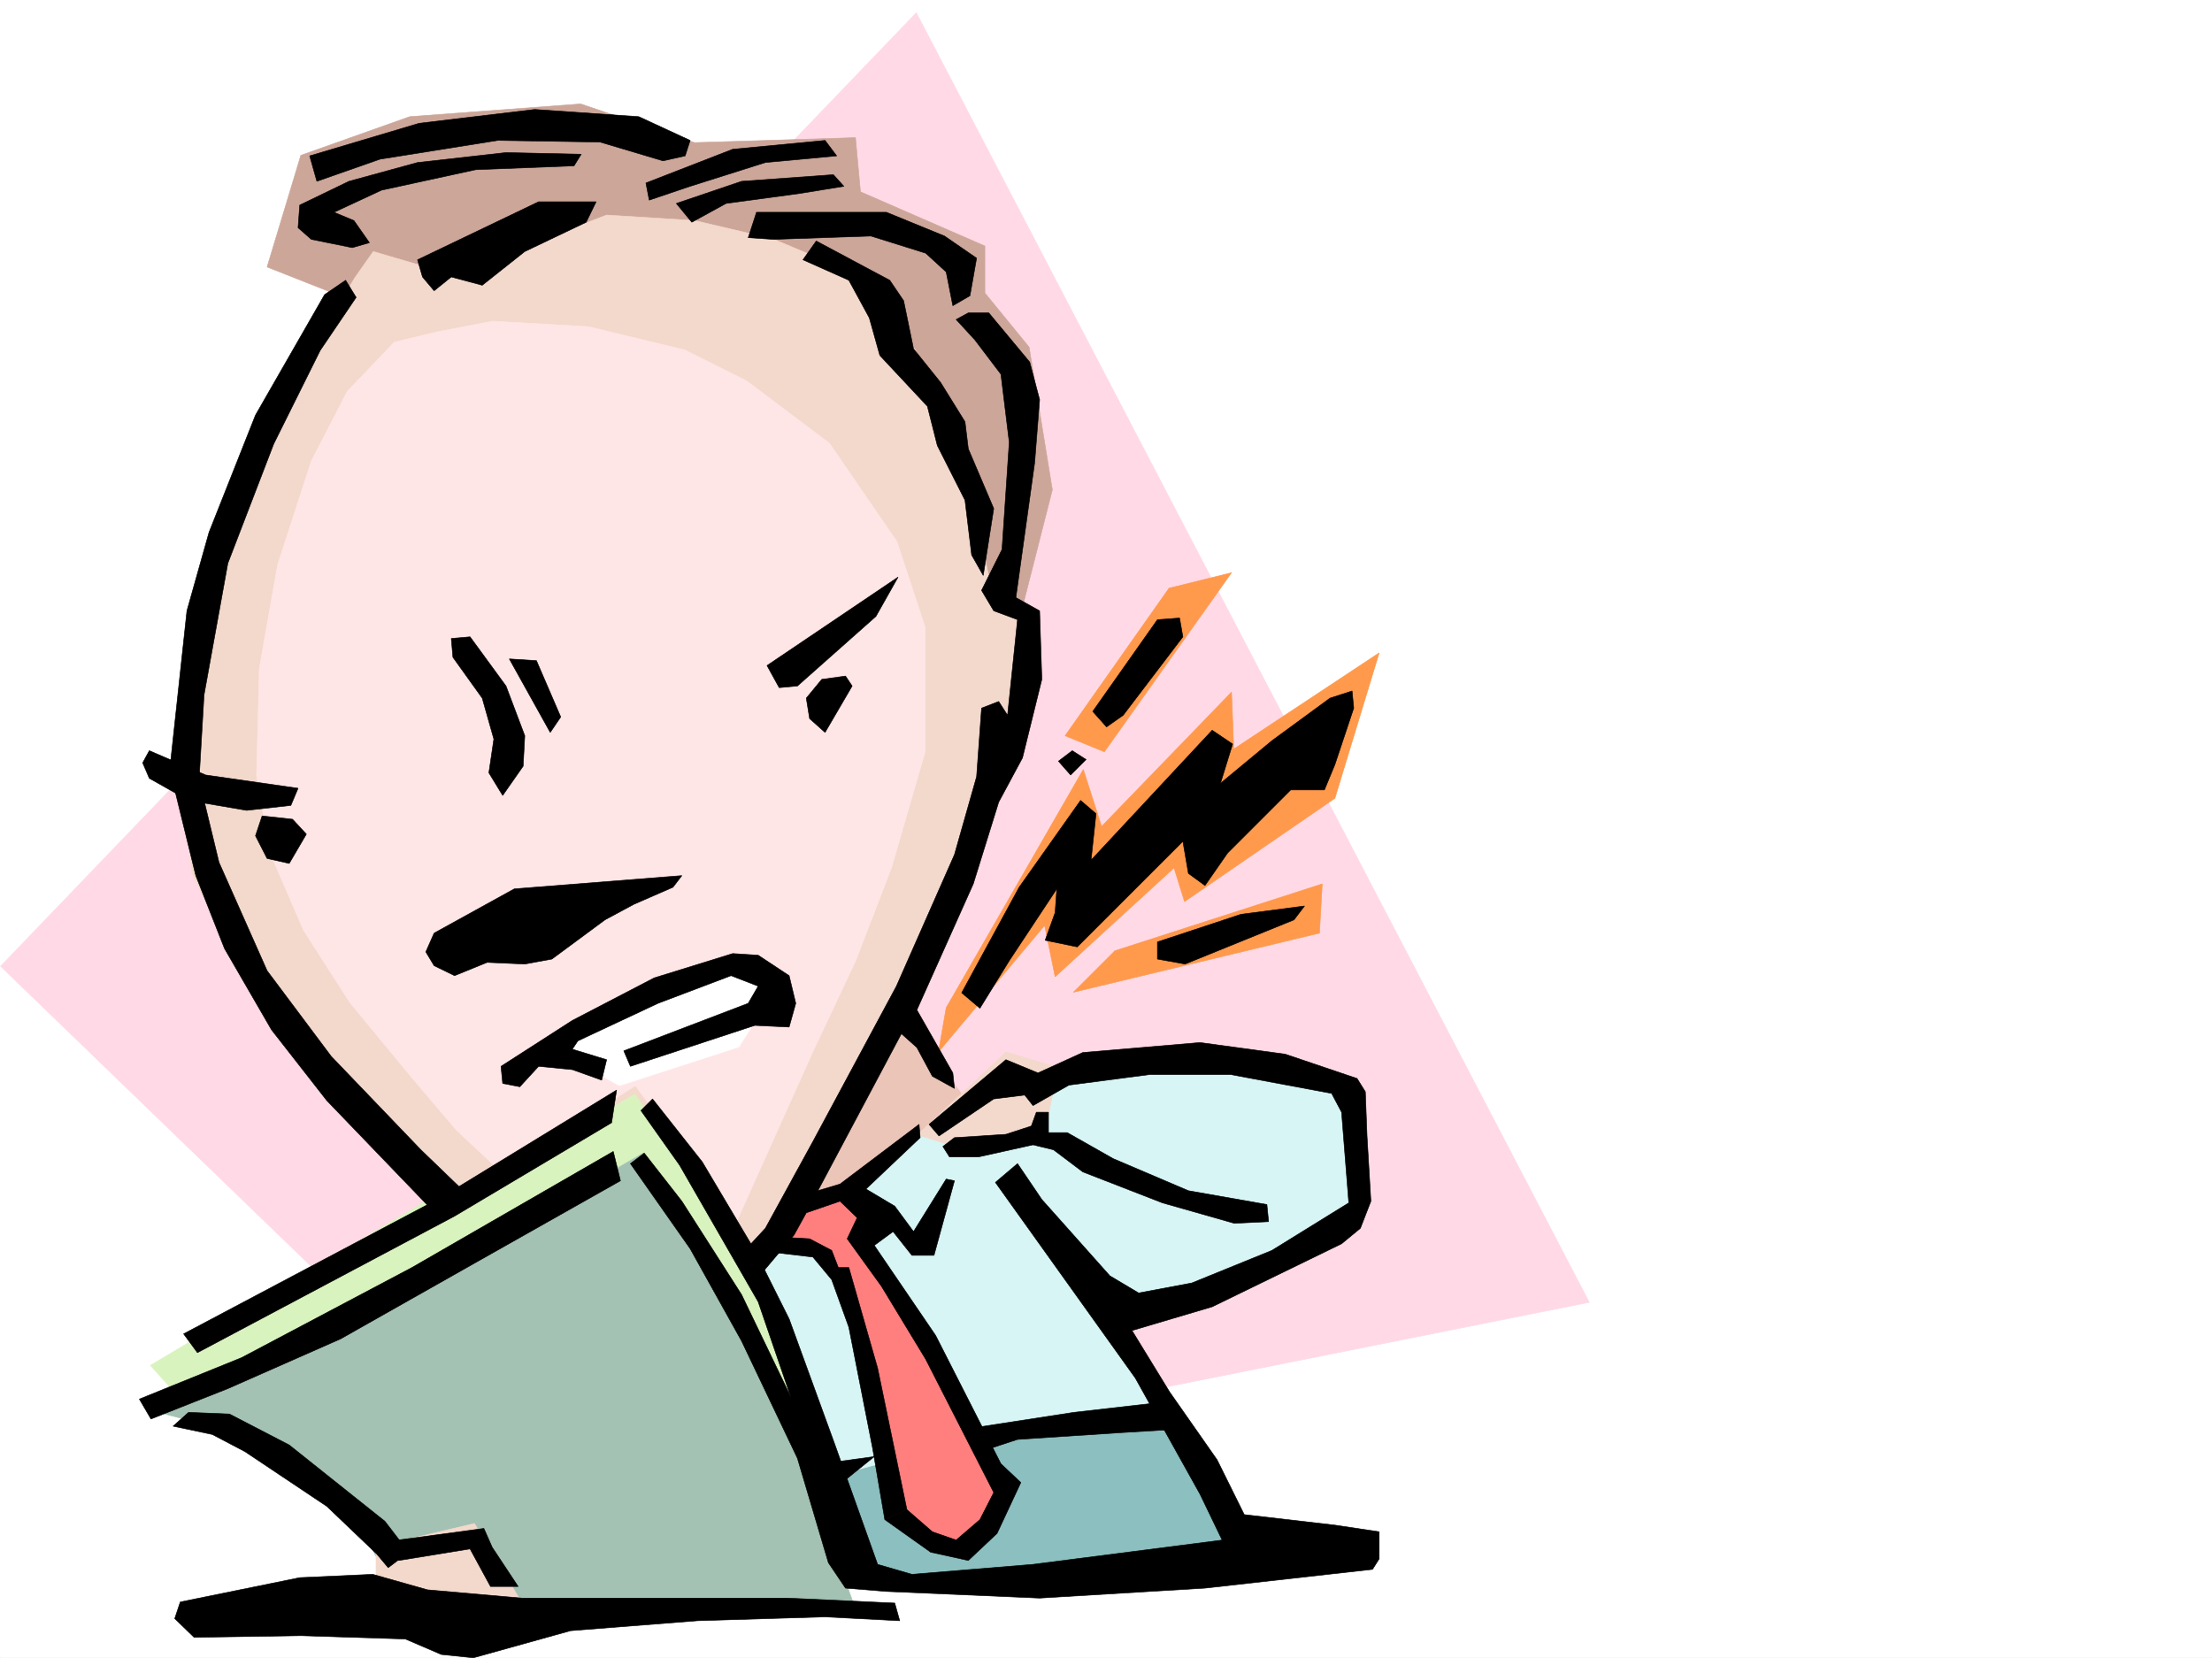<svg xmlns="http://www.w3.org/2000/svg" width="2997.016" height="2246.666"><rect width="100%" height="100%" fill="#333333" stroke="none"/><defs><clipPath id="a"><path d="M0 0h2997v2244.137H0Zm0 0"/></clipPath></defs><path fill="#fff" d="M0 2246.297h2997.016V0H0Zm0 0"/><g clip-path="url(#a)" transform="translate(0 2.16)"><path fill="#fff" fill-rule="evenodd" stroke="#fff" stroke-linecap="square" stroke-linejoin="bevel" stroke-miterlimit="10" stroke-width=".743" d="M.742 2244.137h2995.531V-2.16H.743Zm0 0"/></g><path fill="#ffd9e6" fill-rule="evenodd" stroke="#ffd9e6" stroke-linecap="square" stroke-linejoin="bevel" stroke-miterlimit="10" stroke-width=".743" d="M1241.504 17.242.742 1309.262l759.754 734.027 1392.86-278.629Zm0 0"/><path fill="#8cbfbf" fill-rule="evenodd" stroke="#8cbfbf" stroke-linecap="square" stroke-linejoin="bevel" stroke-miterlimit="10" stroke-width=".743" d="m1081.938 1969.898 474.28-98.847 146.821 242.656L1524 2130.949l-393.383 20.957zm0 0"/><path fill="#d7f5f5" fill-rule="evenodd" stroke="#d7f5f5" stroke-linecap="square" stroke-linejoin="bevel" stroke-miterlimit="10" stroke-width=".743" d="m1078.184 1625.348 228.5-143.809 231.55-45.668 214.266 17.945 80.938 27.723 3.714 161.797-249.496 133.328-80.898-3.754 73.43 151.317-206.801 10.48-288.48 77.145L1001 1787.145l-14.234-98.102Zm0 0"/><path fill="#d9f3bf" fill-rule="evenodd" stroke="#d9f3bf" stroke-linecap="square" stroke-linejoin="bevel" stroke-miterlimit="10" stroke-width=".743" d="m203.79 1850.055 663.839-396.239 182.832 337.082 119.137 340.051-902.86-210.472zm0 0"/><path fill="#a3c2b3" fill-rule="evenodd" stroke="#a3c2b3" stroke-linecap="square" stroke-linejoin="bevel" stroke-miterlimit="10" stroke-width=".743" d="m200.035 1909.996 453.324-220.953 218.024-126.605 189.555 343.804 98.144 274.13-614.379-10.477-66.668-116.09-197.062-122.852zm0 0"/><path fill="#ebc5b8" fill-rule="evenodd" stroke="#ebc5b8" stroke-linecap="square" stroke-linejoin="bevel" stroke-miterlimit="10" stroke-width=".743" d="m1211.55 1362.441 98.888 129.575-249.5 161.796zm0 0"/><path fill="#f3d9cc" fill-rule="evenodd" stroke="#f3d9cc" stroke-linecap="square" stroke-linejoin="bevel" stroke-miterlimit="10" stroke-width=".743" d="m1243.027 1537.727 119.883-112.336 70.418 20.957-17.984 91.379-126.649 14.23zm-733.554 557.996 133.37-31.438 73.43 122.813h-182.05l-24.75-35.192zm0 0"/><path fill="#cca699" fill-rule="evenodd" stroke="#cca699" stroke-linecap="square" stroke-linejoin="bevel" stroke-miterlimit="10" stroke-width=".743" d="m1383.867 828.41 41.953-164.765-31.476-193.27-59.938-73.39v-63.657l-168.562-73.43-6.762-73.39-218.023 6.722L786.73 140.8l-231.55 17.243-147.602 52.434-45.707 151.316 214.305 84.613zm0 0"/><path fill="#ff7f7f" fill-rule="evenodd" stroke="#ff7f7f" stroke-linecap="square" stroke-linejoin="bevel" stroke-miterlimit="10" stroke-width=".743" d="m1187.586 1639.582-17.988 35.227 193.312 340.797-66.707 94.347-80.898-59.902-87.66-340.051-74.211-24.71 20.996-49.462 74.172-17.207zm0 0"/><path fill="#ff994c" fill-rule="evenodd" stroke="#ff994c" stroke-linecap="square" stroke-linejoin="bevel" stroke-miterlimit="10" stroke-width=".743" d="m1583.941 796.937-140.879 199.997 53.215 21.738 172.317-242.692zm-73.429 491.368 280.972-90.633-3.753 66.664-333.446 80.156zm-228.539 77.145 185.8-322.81 24.75 77.145 176.07-182.012 3.009 77.145 197.027-130.32-59.941 196.988-203.79 140.055-14.23-45.707-161.094 147.562-14.23-69.637-143.852 171.532zm0 0"/><path fill="#f3d9cc" fill-rule="evenodd" stroke="#f3d9cc" stroke-linecap="square" stroke-linejoin="bevel" stroke-miterlimit="10" stroke-width=".743" d="M481.008 375.984 355.145 582.746 288.48 769.254l-32.218 136.3-10.52 137.087 14.235 140.8 62.949 126.567 101.894 143.808 88.407 91.414 94.425 80.118 253.25-143.809 150.575 238.938 87.664-140.797 168.597-340.055 84.653-235.184 41.953-56.187 6.765-98.14-59.199-59.903-42.695-189.516-59.2-126.57-77.179-101.855-116.129-48.68-105.648-24.75-119.137-7.465-119.137 45.668-77.144 38.941-119.883-35.187Zm0 0"/><path fill="#ffe6e6" fill-rule="evenodd" stroke="#ffe6e6" stroke-linecap="square" stroke-linejoin="bevel" stroke-miterlimit="10" stroke-width=".743" d="m534.223 463.648-63.692 66.665-48.718 94.347L376.14 765.5l-24.75 140.055-3.754 144.554 17.988 104.868 45.707 105.609 62.95 98.14 80.898 98.102L618.133 1531l59.937 56.148 182.832-116.09 136.344 185.766 105.649-235.187 56.187-119.098 48.719-126.605 45.707-157.262V850.113l-38.203-116.09-91.414-133.328-112.414-84.613-83.907-41.957-130.36-31.473-129.616-7.468-74.172 14.23zm0 0"/><path fill="#fff" fill-rule="evenodd" stroke="#fff" stroke-linecap="square" stroke-linejoin="bevel" stroke-miterlimit="10" stroke-width=".743" d="m723.781 1421.637 270.492-119.098 48.68 38.941-10.48 27.723-31.473 49.422-161.836 52.434-80.156-45.668zm0 0"/><path fill-rule="evenodd" stroke="#000" stroke-linecap="square" stroke-linejoin="bevel" stroke-miterlimit="10" stroke-width=".743" d="m419.582 211.219 148.344-44.184 156.597-18.73 140.875 9.738 69.68 32.219-6.765 20.957-29.95 6.726-85.433-25.457-138.61-2.226-159.57 25.453-85.434 29.949zm0 0"/><path fill-rule="evenodd" stroke="#000" stroke-linecap="square" stroke-linejoin="bevel" stroke-miterlimit="10" stroke-width=".743" d="m406.094 277.883 66.703-32.219 92.902-25.453 119.88-13.488 101.894 2.265-9.735 15.719-133.37 5.238-127.388 27.723-64.437 29.953 26.98 11.219 20.997 29.992-23.227 6.723-55.48-11.22-17.95-15.757zM565.7 352.016l164.062-78.63h77.925L794.2 301.11l-83.164 39.688-57.676 45.707-41.953-11.262-23.226 18.73-15.754-18.73zm309.437-104.082 117.613-45.707 125.117-11.965 15.758 20.957-96.652 8.992-101.895 32.219-55.445 18.73zm41.211 27.722 88.406-29.992 124.375-8.992 14.234 15.758-59.941 9.734-99.664 13.492-46.453 25.453zm108.621 11.965h176.066l78.707 32.219 43.442 29.95-8.993 50.944-23.226 13.454-8.992-45.668-27.723-25.457-74.172-23.223-131.887 4.496-34.445-2.27zm314.715 136.301 55.445 66.664 13.45 50.95-6.727 85.394-25.454 182.754 32.18 17.984 3.012 92.863-26.238 106.352-32.22 59.941-34.444 110.848-76.442 170.789 48.719 85.355 2.23 20.997-29.953-16.5-20.996-38.942-20.957-18.73-113.156 212.742 29.988-8.992 107.137-80.899 1.484 17.989-73.43 69.636 38.985 23.223 25.453 34.45 44.223-71.165 11.222 2.27-27.722 101.113h-29.953l-25.493-32.219-25.453 18.727 83.164 122.109 88.407 173.762 26.98 25.453-32.219 68.933-38.945 36.676-50.984-11.222-62.172-44.18 29.953-13.492 34.484 29.953 32.219 11.258 32.219-27.72 18.73-36.714-92.16-180.527-59.941-98.844-46.45-64.438 13.489-28.464-23.227-22.442-45.707 15.719-16.5 29.95-48.68 57.671-17.984-36.676 27.723-29.988 64.433-117.574 113.117-210.477 78.672-178.258 29.989-105.609 6.726-92.898 23.223-8.997 12.004 18.731 13.488-129.578-32.215-11.965-16.5-27.723 27.719-55.441 9.777-145.297-11.261-92.117-35.231-46.453-25.453-27.723 16.5-8.992zm228.5 415.711-87.66 124.34 18.726 20.996 22.484-15.758 80.934-106.352-4.496-25.453zM1452.8 1017.148l-18.73 14.23 16.5 18.731 20.957-20.957zm0 0"/><path fill-rule="evenodd" stroke="#000" stroke-linecap="square" stroke-linejoin="bevel" stroke-miterlimit="10" stroke-width=".743" d="M1216.793 781.96 1039.199 901.8l16.5 29.954 24.711-2.23 106.39-94.387zm-71.203 134.075 8.992 13.488-36.715 62.914-20.957-18.73-4.496-27.723 20.957-25.453zm-418.8-20.957 32.964 76.402-14.234 20.957-55.446-99.628zm-89.93-32.218 48.718 66.663 25.457 67.41-2.23 41.211-27.723 39.688-18.727-30.695 6.723-45.707-15.719-55.446-39.722-55.402-2.23-25.457zm-434.555 154.288 76.398 32.961 125.16 17.985-9.773 23.226-59.942 6.727-78.668-13.492-53.175-29.95-8.996-20.957zm152.84 88.402-8.993 26.942 15.72 30.735 29.987 6.722 23.227-39.683-18.73-20.215zm221.777 184.243 11.258-25.457 108.62-59.938 227.016-17.949-11.964 15.719-53.215 23.227-38.946 20.957-71.941 53.175-36.715 6.766-50.95-2.27-44.183 17.989-27.722-13.493zm528.984-963.23 99.625 53.175 18.77 27.723 13.449 65.18 36.715 45.668 33 53.175 4.496 36.715 34.45 80.899-14.235 90.632-15.719-27.718-8.992-74.176-37.496-74.133-13.45-53.176-64.437-68.894-14.273-50.945-27.723-50.95-62.168-27.722zm0 0"/><path fill-rule="evenodd" stroke="#000" stroke-linecap="square" stroke-linejoin="bevel" stroke-miterlimit="10" stroke-width=".743" d="m468.3 379.738-28.503 19.473-93.645 163.281-62.949 158.824-29.953 106.352-23.227 214.973 35.23 143.808 38.946 98.848 63.692 110.105 74.918 95.872 150.613 156.558 38.941-29.953-62.168-59.938-121.406-126.57-86.918-116.086-65.18-146.82-26.98-111.59 6.766-115.348 32.218-178.297 62.168-161.753 62.953-126.606 48.715-71.906zm210.516 1065.125 96.653-62.168 110.89-57.675 106.391-32.961 34.484 2.23 41.957 27.723 8.993 37.457-8.993 32.18-46.453-2.231-168.597 55.445-8.993-20.996 168.598-64.398 13.488-23.227-36.714-14.23-98.922 37.457-108.621 50.906-7.508 11.262 46.453 14.234-6.727 27.68-39.726-14.192-45.707-4.496-25.453 27.684-23.227-4.5zm0 0"/><path fill-rule="evenodd" stroke="#000" stroke-linecap="square" stroke-linejoin="bevel" stroke-miterlimit="10" stroke-width=".743" d="m248.754 1807.36 349.164-184.985 237.492-145.332-6.726 44.223-212.782 126.566-348.418 185.02zm1054.215-462.126 77.887-143.066 83.203-117.613 20.96 17.988-6.726 62.91 164.063-175.988 27.722 18.691-16.46 53.215 69.675-57.715 78.668-57.672 29.953-9.734 2.266 23.227-25.493 76.398-14.23 34.45h-45.71l-85.395 85.394-30.73 44.183-22.485-16.46-7.469-43.442-143.105 143.066-43.477-8.992 13.488-37.457 2.27-32.219-64.438 97.399-39.726 64.394zm265.215-68.934 113.156-37.417 86.137-11.262-14.235 18.73-147.601 59.942-37.457-6.766zm-309.438 247.192 104.164-87.62 43.438 17.944 60.683-27.683 158.864-13.489 115.386 15.72 97.395 32.96 11.222 17.985 2.27 59.902 5.238 88.406-14.23 36.676-25.496 20.996-175.324 85.395-108.618 32.18 50.946 83.163 64.437 92.121 36.715 74.133 122.852 14.23 59.94 8.997v36.715l-8.991 14.23-227.016 25.453-224.043 13.492-207.543-8.996-55.445-4.496-23.223-34.445-41.957-141.582-75.656-158.785-69.676-125.082-80.937-115.344 18.726-14.23 50.95 65.18 80.937 126.566 66.664 138.57-44.184-128.836-106.39-184.98-52.473-74.176 15.758-15.715 67.41 85.394 71.2 119.84 46.452 92.863 62.168 170.79 57.711 161.753 46.45 13.493 164.105-13.493 256.223-32.921-29.953-62.168-87.66-157.297-189.598-265.18 29.988-25.453 32.965 48.68 92.156 103.379 38.985 23.226 71.902-13.488 108.66-44.184 104.125-64.437-9.738-122.813-13.489-25.492-136.343-25.453H1556.96l-108.656 14.23-48.68 27.723-11.262-14.234-41.953 5.242-74.176 50.164zm0 0"/><path fill-rule="evenodd" stroke="#000" stroke-linecap="square" stroke-linejoin="bevel" stroke-miterlimit="10" stroke-width=".743" d="m1057.93 1676.297 38.98 2.226 29.953 15.758 8.992 23.188h14.231l38.984 136.34 39.688 191.746-29.953 13.492-16.5-96.617-32.219-164.063-23.223-64.398-25.457-30.695-57.71-6.762zm260.758 258.41 136.378-20.996 117.614-13.45 16.5 36.677-74.172 4.496-136.383 8.992-43.438 14.23zm0 0"/><path fill-rule="evenodd" stroke="#000" stroke-linecap="square" stroke-linejoin="bevel" stroke-miterlimit="10" stroke-width=".743" d="m1113.371 1983.387 71.203-9.735-46.453 37.457zm179.824-441.907 69.715-4.5 34.445-11.257 6.766-18.692h16.461v27.684h25.492l62.168 35.226 101.895 43.442 106.39 18.73 2.27 23.184-46.45 2.27-97.398-27.723-107.918-41.953-39.687-29.95-27.719-6.726-74.215 16.46h-38.941l-8.992-14.234zM188.813 1895.762l138.609-56.184 230.77-122.11 272.722-157.261 9.734 39.687-196.28 110.848-182.833 103.38-152.84 67.41-104.164 41.171zm66.667 17.948 55.442 2.267 80.937 41.957 129.618 103.34 32.218 41.953-27.722 20.96-15.72-18.73-67.444-64.398-110.891-74.133-44.219-23.227-53.176-11.258zm0 0"/><path fill-rule="evenodd" stroke="#000" stroke-linecap="square" stroke-linejoin="bevel" stroke-miterlimit="10" stroke-width=".743" d="m702.04 2149.68-35.188-53.176-11.262-25.492-138.61 18.726 23.227 24.711 96.652-15.719 27.723 50.95zm0 0"/><path fill-rule="evenodd" stroke="#000" stroke-linecap="square" stroke-linejoin="bevel" stroke-miterlimit="10" stroke-width=".743" d="m244.258 2170.637 161.836-32.961 98.922-4.496 74.171 20.996 127.348 11.222h360.387l145.375 6.723 6.722 23.969-101.152-5.238-173.054 5.238-171.57 13.492-131.888 36.715-43.437-4.5-48.719-20.957-140.84-4.496-145.37 2.23-26.239-25.453zm0 0"/></svg>
